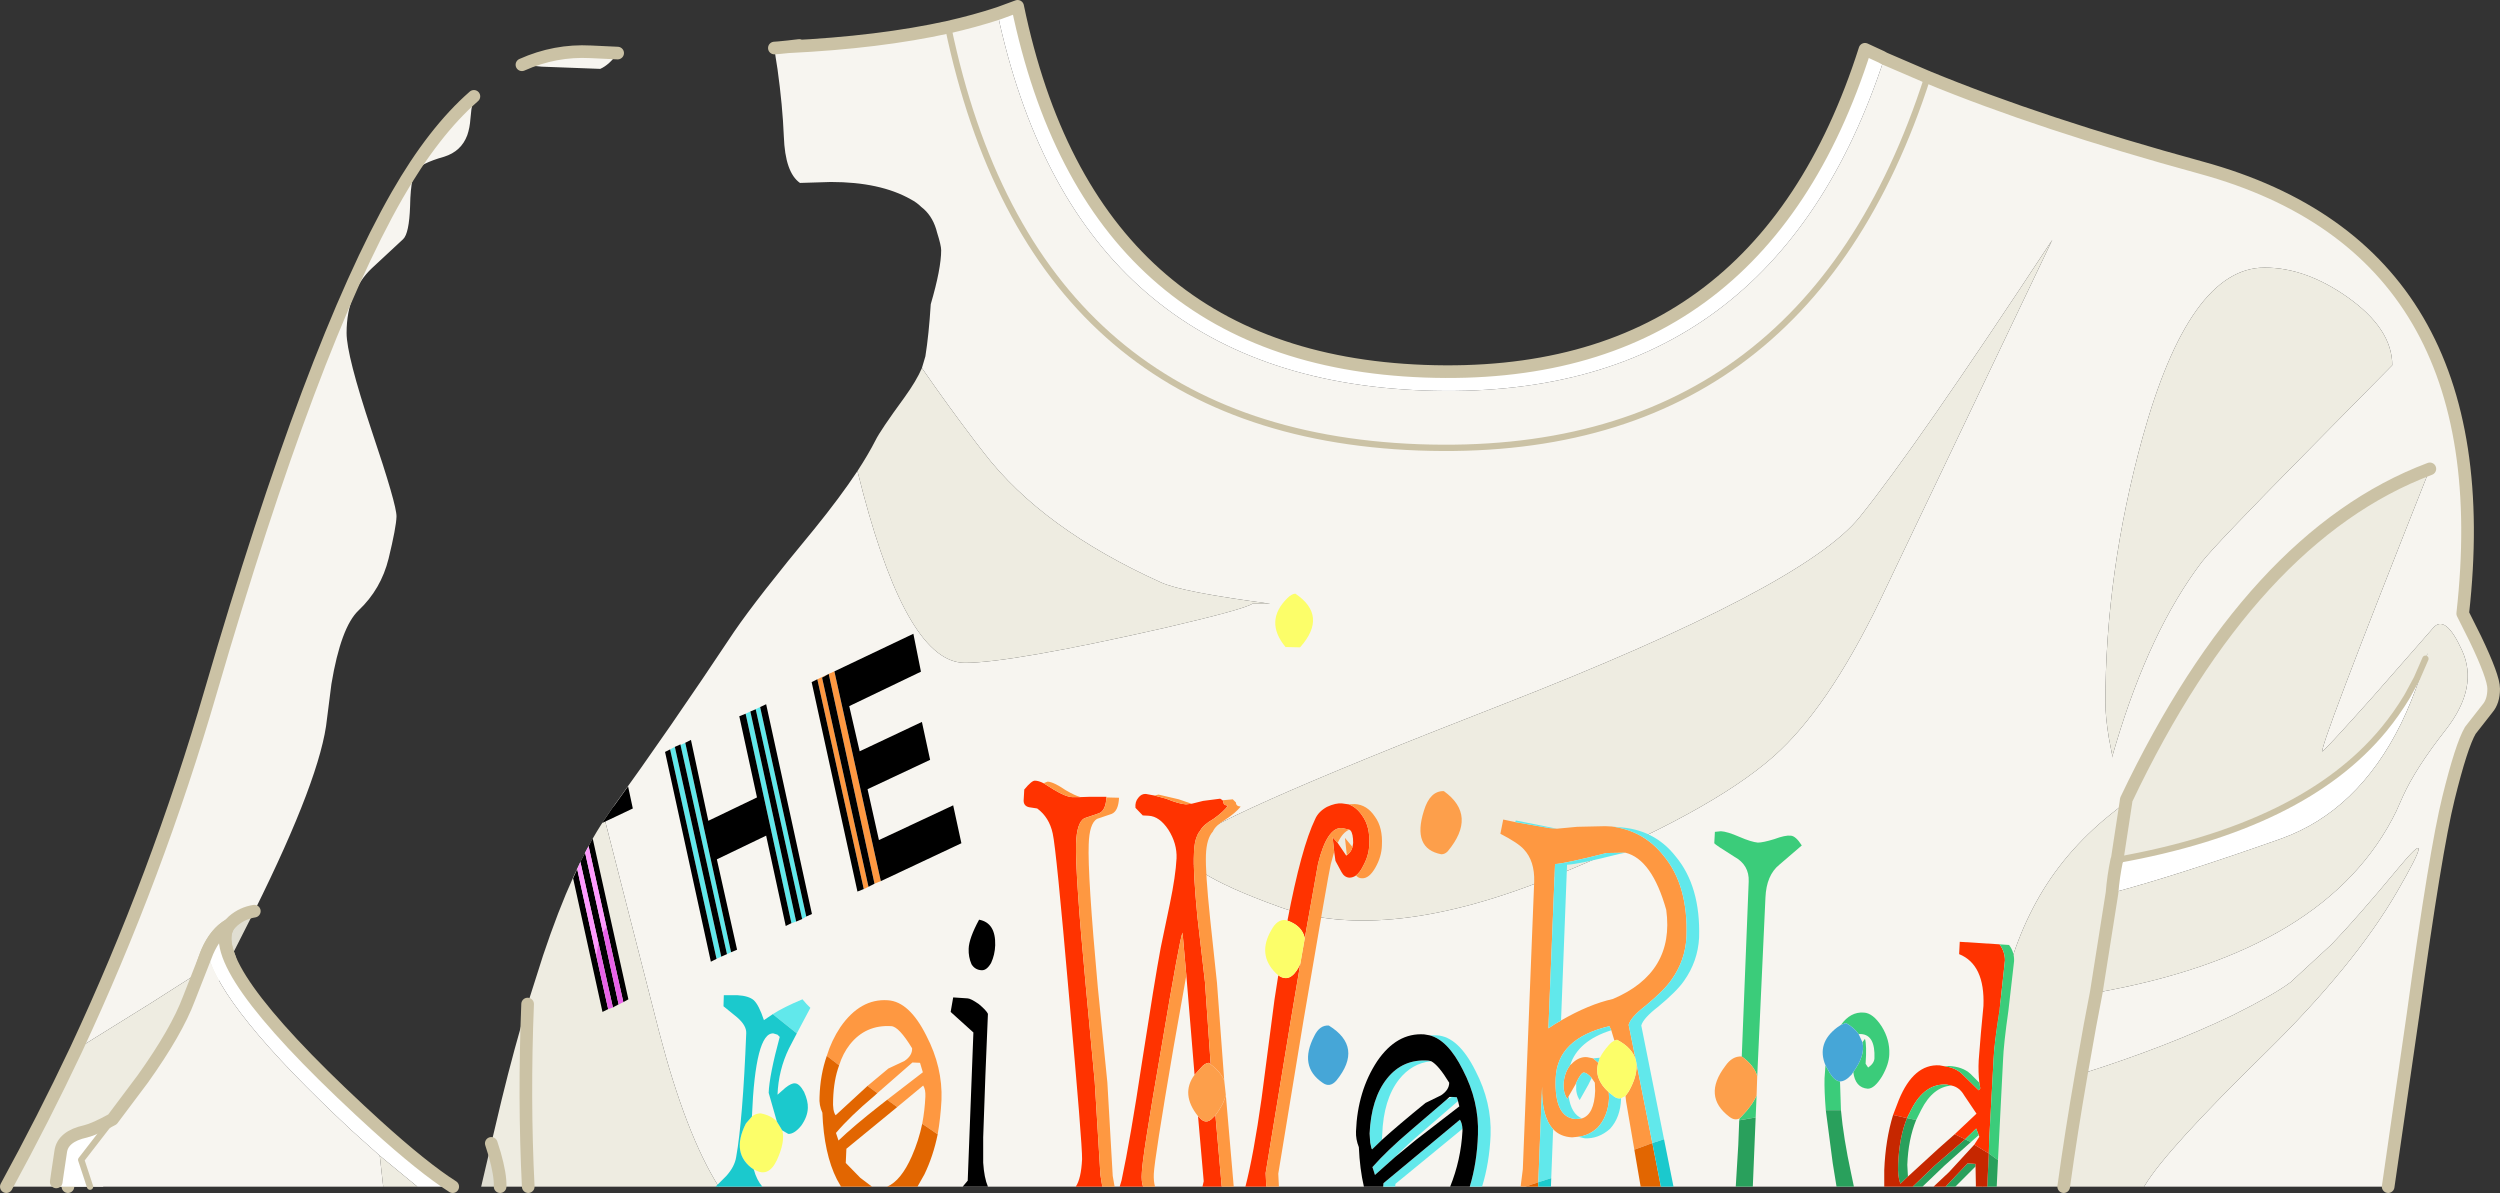 <?xml version="1.0" encoding="UTF-8" standalone="no"?>
<svg xmlns:xlink="http://www.w3.org/1999/xlink" height="188.8px" width="395.65px" xmlns="http://www.w3.org/2000/svg">
  <rect width="100%" height="100%" fill="#333333" stroke="none"/>
  <g transform="matrix(1.0, 0.0, 0.0, 1.0, 181.2, 143.0)">
    <path d="M-23.3 -140.85 L-23.0 -139.35 Q-10.25 -83.25 44.1 -81.2 98.45 -79.2 116.55 -132.4 L117.0 -133.75 123.85 -130.8 Q141.8 -123.4 167.2 -116.45 215.0 -103.35 208.55 -45.9 L210.55 -41.9 Q213.45 -35.85 213.45 -34.0 213.45 -32.0 212.45 -30.85 L209.75 -27.4 Q208.35 -25.0 206.3 -16.7 204.25 -8.45 200.7 17.45 L196.75 44.8 158.15 44.8 158.25 44.6 Q161.6 39.0 177.35 23.6 191.4 9.8 198.15 -1.85 204.9 -13.5 198.35 -5.6 191.8 2.3 187.75 6.5 L181.3 12.45 Q178.8 14.35 172.2 17.65 161.8 22.65 148.2 26.95 L149.55 19.35 150.55 14.1 Q187.25 7.6 198.05 -14.65 L199.05 -16.9 Q201.1 -21.45 205.9 -27.55 211.1 -34.25 208.45 -40.05 205.8 -45.9 203.85 -43.6 L201.45 -40.85 194.3 -32.7 Q187.55 -25.15 186.4 -24.1 185.2 -23.1 203.35 -68.8 175.15 -58.2 155.3 -16.45 L155.25 -16.05 152.8 -14.1 Q145.35 -8.1 141.05 -0.25 136.75 7.6 135.15 17.35 133.55 27.1 132.9 38.35 132.9 41.7 132.55 44.8 L-67.45 44.8 Q-72.65 36.55 -76.85 20.45 L-85.5 -13.35 -84.45 -14.9 Q-75.4 -27.4 -65.0 -43.05 -61.3 -48.45 -52.35 -59.25 -48.25 -64.3 -45.5 -68.45 L-44.6 -64.95 Q-37.45 -38.1 -28.5 -38.1 -21.2 -38.1 3.2 -43.65 15.65 -46.55 17.0 -47.45 L19.85 -47.45 Q5.9 -49.3 2.6 -50.8 -16.25 -59.3 -25.5 -71.35 L-26.85 -73.1 Q-31.15 -78.75 -35.3 -84.75 L-34.75 -86.6 Q-34.2 -90.05 -33.9 -94.85 -32.25 -100.5 -32.25 -103.4 -32.25 -104.15 -32.9 -106.2 L-33.05 -106.75 Q-33.75 -109.0 -35.4 -110.25 -36.1 -110.95 -37.05 -111.45 -41.9 -114.2 -49.7 -114.2 L-54.55 -114.05 -54.6 -114.05 Q-56.95 -115.7 -57.15 -121.4 -57.35 -126.3 -58.15 -132.05 L-58.45 -133.95 -58.65 -135.4 -57.95 -135.45 -56.45 -135.6 -55.6 -135.7 Q-53.45 -135.95 -56.45 -135.6 -42.0 -136.3 -31.15 -138.7 -17.75 -74.5 43.3 -72.2 104.3 -69.95 123.85 -130.8 104.3 -69.95 43.3 -72.2 -17.75 -74.5 -31.15 -138.7 -26.95 -139.65 -23.3 -140.85 M152.0 -31.75 Q152.0 -29.55 152.55 -26.2 L153.15 -23.1 153.15 -23.5 153.65 -25.2 Q159.05 -43.25 167.25 -54.05 169.3 -56.7 183.6 -71.2 L197.4 -85.2 Q197.4 -90.95 190.35 -95.95 183.7 -100.65 177.2 -100.65 165.3 -100.65 157.85 -73.65 152.0 -52.35 152.0 -31.75 M56.2 -31.35 Q8.25 -12.7 6.4 -9.1 4.55 -5.5 21.35 0.55 38.15 6.6 65.05 -4.45 89.5 -14.45 99.5 -23.3 108.0 -30.8 116.3 -47.9 L143.6 -105.05 Q122.05 -72.25 113.1 -61.15 104.15 -50.05 56.2 -31.35 M-83.45 -134.6 Q-84.75 -132.75 -86.2 -132.1 L-95.45 -132.45 -98.5 -132.75 -98.6 -132.75 Q-93.35 -135.1 -87.7 -134.8 L-83.45 -134.6 M-106.2 -127.75 L-106.6 -125.65 -106.75 -124.2 Q-106.85 -122.75 -107.25 -121.6 -108.2 -119.05 -110.9 -118.2 -114.8 -117.1 -115.45 -115.85 L-115.9 -114.6 Q-116.25 -113.15 -116.3 -110.35 -116.45 -106.05 -117.4 -105.15 L-122.35 -100.55 Q-124.3 -98.7 -125.25 -96.2 -126.35 -93.65 -126.35 -90.3 -126.35 -86.75 -122.4 -74.9 -118.4 -63.05 -118.45 -61.25 -118.5 -59.55 -119.7 -54.6 -120.9 -49.75 -124.45 -46.4 -127.25 -43.75 -128.75 -34.75 L-129.45 -29.25 Q-130.35 -20.15 -140.95 1.2 -142.85 1.5 -144.3 2.75 L-144.95 3.4 Q-148.1 5.25 -149.4 10.7 L-157.4 15.8 -169.15 23.1 Q-156.35 -4.3 -147.8 -33.75 -131.85 -88.5 -118.35 -112.1 -112.6 -122.15 -106.2 -127.75" fill="#f7f5f0" fill-rule="evenodd" stroke="none"/>
    <path d="M-23.3 -140.85 L-23.0 -140.95 -20.15 -142.0 Q-8.6 -86.2 44.25 -84.25 97.1 -82.3 113.95 -135.2 L116.55 -134.0 117.0 -133.75 116.55 -132.4 Q98.45 -79.2 44.1 -81.2 -10.25 -83.25 -23.0 -139.35 L-23.3 -140.85 M153.8 -6.9 L153.85 -6.9 Q183.4 -12.15 196.1 -27.6 198.1 -30.05 199.7 -32.7 L199.9 -33.05 201.3 -35.65 202.65 -38.75 202.85 -39.25 202.9 -39.4 202.95 -39.6 202.95 -39.5 201.8 -35.85 Q200.45 -31.9 198.8 -28.5 191.95 -14.6 179.75 -10.25 163.35 -4.45 153.05 -1.7 153.25 -4.25 153.8 -6.9" fill="#ffffff" fill-rule="evenodd" stroke="none"/>
    <path d="M-35.3 -84.75 Q-31.15 -78.75 -26.85 -73.1 L-25.5 -71.35 Q-16.25 -59.3 2.6 -50.8 5.9 -49.3 19.85 -47.45 L17.0 -47.45 Q15.65 -46.55 3.2 -43.65 -21.2 -38.1 -28.5 -38.1 -37.45 -38.1 -44.6 -64.95 L-45.5 -68.45 Q-43.8 -71.05 -42.65 -73.3 -41.9 -74.85 -38.1 -80.05 -36.15 -82.75 -35.3 -84.75 M-85.5 -13.35 L-76.85 20.45 Q-72.65 36.55 -67.45 44.8 L-97.6 44.8 Q-98.3 30.85 -97.7 15.9 -98.3 30.85 -97.6 44.8 L-102.05 44.8 -102.05 44.7 Q-102.0 42.9 -102.9 39.7 L-103.45 37.95 -101.8 31.0 Q-99.8 22.8 -97.7 15.9 L-95.25 8.2 Q-90.55 -5.85 -85.5 -13.35 M132.55 44.8 Q132.9 41.7 132.9 38.35 133.55 27.1 135.15 17.35 136.75 7.6 141.05 -0.25 145.35 -8.1 152.8 -14.1 L155.25 -16.05 155.3 -16.45 Q175.15 -58.2 203.35 -68.8 185.2 -23.1 186.4 -24.1 187.55 -25.15 194.3 -32.7 L201.45 -40.85 203.85 -43.6 Q205.8 -45.9 208.45 -40.05 211.1 -34.25 205.9 -27.55 201.1 -21.45 199.05 -16.9 L198.05 -14.65 Q187.25 7.6 150.55 14.1 L149.55 19.35 148.2 26.95 Q161.8 22.65 172.2 17.65 178.8 14.35 181.3 12.45 L187.75 6.5 Q191.8 2.3 198.35 -5.6 204.9 -13.5 198.15 -1.85 191.4 9.8 177.35 23.6 161.6 39.0 158.25 44.6 L158.15 44.8 145.4 44.8 132.55 44.8 M56.2 -31.35 Q104.15 -50.05 113.1 -61.15 122.05 -72.25 143.6 -105.05 L116.3 -47.9 Q108.0 -30.8 99.5 -23.3 89.5 -14.45 65.05 -4.45 38.15 6.6 21.35 0.55 4.55 -5.5 6.4 -9.1 8.25 -12.7 56.2 -31.35 M152.0 -31.75 Q152.0 -52.35 157.85 -73.65 165.3 -100.65 177.2 -100.65 183.7 -100.65 190.35 -95.95 197.4 -90.95 197.4 -85.2 L183.6 -71.2 Q169.3 -56.7 167.25 -54.05 159.05 -43.25 153.65 -25.2 L153.15 -23.5 153.15 -23.1 152.55 -26.2 Q152.0 -29.55 152.0 -31.75 M155.25 -16.05 L153.85 -6.9 155.25 -16.05 M196.1 -27.6 Q183.4 -12.15 153.85 -6.9 L153.8 -6.9 Q153.25 -4.25 153.05 -1.7 163.35 -4.45 179.75 -10.25 191.95 -14.6 198.8 -28.5 200.45 -31.9 201.8 -35.85 L202.95 -39.5 202.95 -39.6 202.9 -39.4 202.85 -39.25 202.65 -38.75 201.3 -35.65 199.9 -33.05 199.7 -32.7 199.75 -32.8 196.1 -27.6 M150.55 14.1 L153.05 -1.7 150.55 14.1 M-169.15 23.1 L-157.4 15.8 -149.4 10.7 -145.15 7.8 -144.8 8.8 Q-149.0 16.9 -154.4 26.5 L-164.9 44.8 -170.45 44.8 -180.2 44.8 Q-174.35 34.1 -169.15 23.1 M148.2 26.95 Q146.6 36.1 145.4 44.8 146.6 36.1 148.2 26.95 M-170.45 44.8 L-169.95 40.0 Q-169.55 37.05 -165.65 36.25 -161.8 35.4 -156.4 27.95 -151.05 20.45 -149.9 13.05 L-149.4 10.7 -149.9 13.05 Q-151.05 20.45 -156.4 27.95 -161.8 35.4 -165.65 36.25 -169.55 37.05 -169.95 40.0 L-170.45 44.8" fill="#eeece1" fill-rule="evenodd" stroke="none"/>
    <path d="M196.1 -27.6 L199.75 -32.8 199.7 -32.7 Q198.1 -30.05 196.1 -27.6 M-149.4 10.7 Q-148.1 5.25 -144.95 3.4 L-144.3 2.75 Q-142.85 1.5 -140.95 1.2 L-144.8 8.8 -145.15 7.8 Q-146.1 5.0 -144.95 3.4 -146.1 5.0 -145.15 7.8 L-149.4 10.7 M-102.05 44.8 L-105.05 44.8 -103.45 37.95 -102.9 39.7 Q-102.0 42.9 -102.05 44.7 L-102.05 44.8" fill="#e0ded2" fill-rule="evenodd" stroke="none"/>
    <path d="M117.0 -133.75 L116.55 -134.0 113.95 -135.2 Q97.1 -82.3 44.25 -84.25 -8.6 -86.2 -20.15 -142.0 L-23.0 -140.95 -23.3 -140.85 Q-26.95 -139.65 -31.15 -138.7 -42.0 -136.3 -56.45 -135.6 -53.45 -135.95 -55.6 -135.7 L-56.45 -135.6 -57.95 -135.45 -58.65 -135.4 M117.0 -133.75 L123.85 -130.8 Q141.8 -123.4 167.2 -116.45 215.0 -103.35 208.55 -45.9 L210.55 -41.9 Q213.45 -35.85 213.45 -34.0 213.45 -32.0 212.45 -30.85 L209.75 -27.4 Q208.35 -25.0 206.3 -16.7 204.25 -8.45 200.7 17.45 L196.75 44.8 M155.25 -16.05 L155.3 -16.45 Q175.15 -58.2 203.35 -68.8 M150.55 14.1 L149.55 19.35 148.2 26.95 Q146.6 36.1 145.4 44.8 M153.85 -6.9 L155.25 -16.05 M153.05 -1.7 L150.55 14.1 M153.05 -1.7 Q153.25 -4.25 153.8 -6.9 M-83.45 -134.6 L-87.7 -134.8 Q-93.35 -135.1 -98.6 -132.75 M-106.2 -127.75 Q-112.6 -122.15 -118.35 -112.1 -131.85 -88.5 -147.8 -33.75 -156.35 -4.3 -169.15 23.1 -174.35 34.1 -180.2 44.8 M-149.4 10.7 Q-148.1 5.25 -144.95 3.4 L-144.3 2.75 Q-142.85 1.5 -140.95 1.2 M-97.7 15.9 Q-98.3 30.85 -97.6 44.8 M-102.05 44.8 L-102.05 44.7 Q-102.0 42.9 -102.9 39.7 L-103.45 37.95 M-145.15 7.8 L-144.8 8.8 M-144.95 3.4 Q-146.1 5.0 -145.15 7.8 M-149.4 10.7 L-149.9 13.05 Q-151.05 20.45 -156.4 27.95 -161.8 35.4 -165.65 36.25 -169.55 37.05 -169.95 40.0 L-170.45 44.8" fill="none" stroke="#cbc2a5" stroke-linecap="round" stroke-linejoin="round" stroke-width="2.0"/>
    <path d="M123.85 -130.8 L124.0 -131.2 M123.85 -130.8 Q104.3 -69.95 43.3 -72.2 -17.75 -74.5 -31.15 -138.7 L-31.25 -139.05 M153.8 -6.9 L153.85 -6.9 Q183.4 -12.15 196.1 -27.6 198.1 -30.05 199.7 -32.7 L199.9 -33.05 201.3 -35.65 202.65 -38.75" fill="none" stroke="#cbc2a5" stroke-linecap="round" stroke-linejoin="round" stroke-width="1.0"/>
    <path d="M7.4 -15.8 L9.2 -16.25 11.9 -16.6 12.3 -16.35 12.4 -16.1 Q12.4 -15.55 13.15 -15.5 12.4 -14.5 10.85 -13.4 9.2 -12.45 8.75 -11.55 7.8 -10.45 7.75 -7.85 7.6 -5.15 8.3 2.1 L9.5 12.45 10.4 25.45 10.1 25.2 Q9.45 25.25 8.8 26.05 L7.85 27.1 6.55 11.35 5.95 4.6 Q5.55 5.25 2.6 22.8 -0.45 40.3 -0.5 42.65 -0.6 43.9 -0.3 44.8 L-4.0 44.8 -3.7 43.8 Q-2.3 37.25 -0.5 25.3 1.55 12.05 2.5 6.95 L3.95 0.0 Q4.85 -4.35 5.0 -7.15 5.1 -9.5 3.7 -11.7 2.3 -13.8 0.6 -13.9 L-0.35 -13.95 -1.5 -15.15 Q-1.6 -16.1 -1.05 -16.75 -0.55 -17.4 0.15 -17.35 L1.5 -17.1 3.35 -16.6 Q5.45 -15.75 6.5 -15.7 L7.4 -15.8 M12.15 44.8 L9.1 44.8 9.3 43.95 8.4 33.65 8.5 33.7 Q9.6 35.2 10.8 33.85 L11.15 33.5 12.15 44.8 M22.55 2.7 Q24.75 -8.85 26.95 -13.4 27.45 -14.55 28.8 -15.3 30.2 -15.95 31.2 -15.85 L32.25 -15.7 Q33.5 -15.25 34.4 -13.9 35.65 -12.15 35.5 -9.35 35.45 -7.6 34.5 -5.9 34.0 -4.9 33.4 -4.45 32.9 -4.1 32.35 -4.1 31.55 -4.15 31.1 -5.0 L30.15 -6.75 29.95 -8.2 29.7 -10.5 30.5 -9.6 31.85 -7.6 31.95 -7.65 Q32.65 -8.15 32.85 -8.95 L32.95 -9.6 Q32.95 -11.05 32.55 -11.55 L32.35 -11.7 31.2 -11.95 Q28.85 -12.15 27.4 -6.35 L25.3 5.45 Q24.85 3.5 22.55 2.7 M19.2 44.8 L15.9 44.8 Q17.2 39.75 18.45 30.9 L20.5 15.2 21.1 11.35 Q22.95 12.7 24.4 9.95 L24.6 9.45 23.1 18.35 19.1 42.65 19.2 44.8 M135.25 6.45 Q136.1 7.6 136.1 9.0 L135.25 16.85 Q134.4 22.1 134.3 24.7 L133.6 37.55 133.55 39.55 131.25 38.15 132.05 36.9 131.95 36.65 131.55 35.6 129.8 37.3 128.15 36.5 131.6 33.25 129.65 30.35 Q128.9 29.05 127.65 28.8 L126.9 28.65 Q123.45 28.4 121.3 32.55 L120.6 33.95 118.4 33.45 119.3 31.1 Q121.65 25.35 125.75 25.6 L126.55 25.75 Q128.2 25.95 129.25 26.9 L131.95 29.55 132.2 29.25 132.05 28.35 Q131.85 26.65 131.95 24.8 L132.3 20.45 132.7 16.2 Q132.95 9.65 128.85 8.0 L128.95 6.05 135.25 6.45 M-10.2 -16.85 L-8.75 -16.9 -6.1 -16.9 -6.1 -16.8 Q-6.2 -14.75 -7.25 -14.3 L-9.6 -13.5 Q-10.8 -12.8 -10.9 -9.5 -11.05 -4.8 -9.35 13.2 L-7.95 28.2 -7.05 42.95 -6.75 44.8 -10.95 44.8 Q-10.1 43.55 -9.95 40.45 -9.9 38.2 -12.0 14.8 -14.05 -8.75 -14.6 -11.1 -15.15 -13.65 -17.05 -15.05 L-18.35 -15.25 Q-19.2 -15.45 -19.2 -16.3 L-19.1 -18.05 Q-17.9 -19.5 -17.4 -19.45 -16.85 -19.45 -16.05 -19.05 L-14.45 -18.05 Q-12.55 -16.9 -11.55 -16.85 L-10.2 -16.85" fill="#ff3300" fill-rule="evenodd" stroke="none"/>
    <path d="M94.45 24.2 L95.55 -3.5 Q95.65 -6.1 93.3 -7.4 90.25 -9.3 90.1 -9.55 L90.2 -11.35 91.15 -11.45 Q92.15 -11.4 94.1 -10.55 95.95 -9.75 97.0 -9.65 97.8 -9.65 99.6 -10.2 101.35 -10.85 102.2 -10.75 103.0 -10.7 103.95 -9.2 L100.4 -6.15 Q98.35 -4.5 98.2 -0.95 L96.9 27.3 Q96.4 25.6 94.45 24.2 M96.8 30.35 L96.65 33.85 94.05 34.3 94.1 34.0 94.5 33.6 Q96.15 31.9 96.8 30.35 M133.55 39.55 L133.6 37.55 134.3 24.7 Q134.4 22.1 135.25 16.85 L136.1 9.0 Q136.1 7.6 135.25 6.45 L136.75 6.55 Q137.6 7.65 137.55 9.1 L136.65 16.95 Q135.9 22.2 135.8 24.8 L135.15 37.65 135.0 40.6 133.55 39.55 M132.05 28.35 L132.2 29.25 131.95 29.55 129.25 26.9 Q128.2 25.95 126.55 25.75 L127.2 25.7 Q129.4 25.8 130.65 26.95 L132.05 28.35 M120.6 33.95 L121.3 32.55 Q123.45 28.4 126.9 28.65 L127.65 28.8 Q124.7 29.0 122.85 32.65 L122.05 34.25 120.6 33.95 M129.8 37.3 L131.55 35.6 131.95 36.65 130.7 37.75 129.8 37.3 M110.15 19.2 Q111.65 17.1 113.75 17.25 115.2 17.3 116.6 19.45 117.9 21.55 117.8 23.85 117.75 25.45 116.65 27.35 115.45 29.3 114.4 29.3 112.4 29.15 112.1 26.65 114.05 24.0 113.55 21.95 L113.95 21.4 Q114.25 22.4 114.05 25.35 L114.45 25.95 Q115.4 25.3 115.45 24.5 115.6 20.8 113.35 20.65 L112.95 20.65 Q112.3 19.7 110.95 18.9 L110.15 19.2 M110.0 28.15 L110.15 32.7 107.75 32.7 Q107.5 29.65 107.55 27.65 L107.7 25.6 108.4 26.85 Q109.15 28.05 110.0 28.15" fill="#3bcc7a" fill-rule="evenodd" stroke="none"/>
    <path d="M12.3 -16.35 L13.9 -16.5 14.4 -16.0 Q14.4 -15.4 15.15 -15.35 14.35 -14.35 12.75 -13.3 11.15 -12.35 10.75 -11.4 9.75 -10.3 9.65 -7.7 9.55 -5.0 10.3 2.25 L11.4 12.55 12.55 28.0 Q12.0 26.65 10.4 25.45 L9.5 12.45 8.3 2.1 Q7.6 -5.15 7.75 -7.85 7.8 -10.45 8.75 -11.55 9.2 -12.45 10.85 -13.4 12.4 -14.5 13.15 -15.5 12.4 -15.55 12.4 -16.1 L12.3 -16.35 M12.8 30.3 L14.05 44.8 12.15 44.8 11.15 33.5 Q12.45 31.8 12.8 30.3 M6.55 11.35 L4.5 22.9 Q1.5 40.45 1.4 42.8 1.35 43.95 1.6 44.8 L-0.3 44.8 Q-0.6 43.9 -0.5 42.65 -0.45 40.3 2.6 22.8 5.55 5.25 5.95 4.6 L6.55 11.35 M1.5 -17.1 L2.15 -17.25 5.35 -16.5 7.4 -15.8 6.5 -15.7 Q5.45 -15.75 3.35 -16.6 L1.5 -17.1 M32.25 -15.7 L33.2 -15.75 Q35.15 -15.65 36.4 -13.75 37.65 -12.05 37.5 -9.2 37.45 -7.45 36.5 -5.75 35.5 -3.95 34.35 -4.0 33.8 -4.0 33.4 -4.45 34.0 -4.9 34.5 -5.9 35.45 -7.6 35.5 -9.35 35.65 -12.15 34.4 -13.9 33.5 -15.25 32.25 -15.7 M29.95 -8.2 L29.4 -6.2 Q29.1 -5.05 25.1 18.45 L21.1 42.75 21.2 44.8 19.2 44.8 19.1 42.65 23.1 18.35 24.6 9.45 25.3 5.45 27.4 -6.35 Q28.85 -12.15 31.2 -11.95 L32.35 -11.7 Q31.3 -11.3 30.5 -9.6 L29.7 -10.5 29.95 -8.2 M32.85 -8.95 Q32.65 -8.15 31.95 -7.65 L31.65 -10.4 32.85 -8.95 M60.2 44.8 L59.45 44.8 59.8 42.05 61.6 -3.45 Q61.7 -6.75 59.95 -8.6 59.05 -9.6 56.25 -11.05 L56.7 -13.3 58.6 -12.9 64.0 -11.95 65.2 -11.85 68.4 -12.15 72.85 -12.25 73.85 -12.2 Q78.95 -11.55 82.1 -7.55 86.0 -2.85 85.7 5.3 85.5 9.05 83.3 12.1 82.2 13.7 79.25 16.15 76.85 18.0 76.55 19.2 L77.7 24.85 Q77.2 22.85 74.7 21.55 L74.3 21.7 73.8 20.05 73.5 19.4 Q65.25 21.35 65.0 27.65 64.75 33.9 68.2 34.1 L69.15 34.0 Q71.1 33.4 71.25 29.65 L71.2 28.35 70.7 27.6 Q69.95 26.75 69.45 26.75 69.05 26.7 68.25 28.35 L68.15 28.6 67.05 30.5 66.85 30.95 Q66.2 29.95 66.25 28.7 66.3 26.9 67.3 25.55 L67.5 25.4 Q68.65 24.2 69.95 24.3 L70.95 24.5 71.75 25.2 Q71.0 27.7 73.4 29.85 L73.45 30.75 Q73.3 33.7 71.6 35.5 70.2 36.75 68.55 36.9 L67.6 37.0 Q65.7 36.9 64.6 35.7 62.75 33.7 62.85 28.95 L62.25 44.1 60.2 44.8 M77.45 38.95 L76.15 31.35 76.05 30.45 76.55 29.75 Q78.05 27.1 77.75 25.1 L80.3 37.9 77.45 38.95 M76.05 -8.05 L73.05 -8.0 Q66.55 -6.35 64.9 -6.25 L63.85 19.75 Q64.85 19.05 65.85 18.5 70.25 15.95 74.05 15.1 83.85 10.95 82.5 1.0 80.25 -7.0 76.05 -8.05 M-44.5 -2.3 L-51.85 -35.5 -50.05 -36.35 -49.15 -36.75 -41.8 -3.55 -42.8 -3.15 -50.05 -36.35 -51.1 -35.75 -43.75 -2.65 -44.5 -2.3 M-10.2 -16.85 L-11.55 -16.85 Q-12.55 -16.9 -14.45 -18.05 L-16.05 -19.05 -15.4 -19.3 Q-14.45 -19.25 -12.55 -17.95 -11.1 -17.1 -10.2 -16.85 M-6.75 44.8 L-7.05 42.95 -7.95 28.2 -9.35 13.2 Q-11.05 -4.8 -10.9 -9.5 -10.8 -12.8 -9.6 -13.5 L-7.25 -14.3 Q-6.2 -14.75 -6.1 -16.8 L-4.1 -16.75 Q-4.2 -14.65 -5.25 -14.2 L-7.6 -13.4 Q-8.8 -12.65 -8.9 -9.4 -9.1 -4.65 -7.45 13.35 L-5.95 28.3 -5.1 43.1 -4.8 44.8 -6.75 44.8 M-43.9 28.85 L-40.6 26.1 -38.05 24.9 Q-36.8 24.05 -36.85 22.9 -38.95 19.45 -40.15 19.4 -44.2 19.15 -46.7 22.3 -47.8 23.7 -48.4 25.6 L-50.35 24.1 Q-49.6 21.65 -48.2 19.55 -45.05 15.0 -40.7 15.3 -37.3 15.5 -34.6 20.9 -32.0 25.9 -32.2 31.1 -32.35 33.95 -32.8 36.5 L-33.05 36.35 -35.25 34.85 Q-34.85 32.75 -34.75 30.55 -34.7 29.4 -35.1 28.8 L-39.2 32.2 -40.8 31.05 -35.15 26.7 -35.6 25.2 -36.8 25.15 -42.35 30.0 -43.9 28.85" fill="#fe9841" fill-rule="evenodd" stroke="none"/>
    <path d="M58.6 -12.9 L58.7 -13.15 65.2 -11.85 64.0 -11.95 58.6 -12.9 M73.85 -12.2 L74.85 -12.1 Q80.6 -11.8 84.0 -7.45 87.95 -2.7 87.7 5.4 87.5 9.15 85.3 12.25 84.2 13.85 81.25 16.3 78.85 18.15 78.55 19.3 L82.15 37.3 80.3 37.9 77.75 25.1 77.7 24.85 76.55 19.2 Q76.85 18.0 79.25 16.15 82.2 13.7 83.3 12.1 85.5 9.05 85.7 5.3 86.0 -2.85 82.1 -7.55 78.95 -11.55 73.85 -12.2 M75.35 30.8 L75.35 30.9 Q75.25 33.85 73.6 35.65 71.8 37.25 69.6 37.15 L68.55 36.9 Q70.2 36.75 71.6 35.5 73.3 33.7 73.45 30.75 L73.4 29.85 74.2 30.5 Q74.8 30.95 75.35 30.8 M64.6 35.7 L64.3 43.45 62.25 44.1 62.85 28.95 Q62.75 33.7 64.6 35.7 M65.85 18.5 Q64.85 19.05 63.85 19.75 L64.9 -6.25 Q66.55 -6.35 73.05 -8.0 L76.05 -8.05 75.05 -7.85 Q68.55 -6.2 66.8 -6.15 L65.85 18.5 M72.0 24.4 L71.75 25.2 70.95 24.5 71.95 24.4 72.0 24.4 M73.8 20.05 Q68.55 21.7 67.3 25.55 66.3 26.9 66.25 28.7 66.2 29.95 66.85 30.95 L67.05 30.5 Q67.45 33.3 69.15 34.0 L68.2 34.1 Q64.75 33.9 65.0 27.65 65.25 21.35 73.5 19.4 L73.8 20.05 M45.05 20.85 L46.2 20.85 Q49.6 21.05 52.3 26.45 54.9 31.45 54.7 36.7 54.5 41.1 53.35 44.8 L51.4 44.8 Q52.55 41.05 52.7 36.55 52.9 31.3 50.3 26.3 47.95 21.6 45.05 20.85 M50.25 35.65 L39.65 44.35 39.6 44.8 37.7 44.8 37.75 44.25 49.85 34.2 Q50.2 34.75 50.25 35.65 M48.6 30.6 L49.35 30.65 49.55 31.25 44.0 36.05 Q41.45 38.2 39.6 40.1 L36.4 42.95 36.15 42.15 36.05 41.65 Q38.3 39.1 42.0 35.95 L47.65 31.1 Q48.05 30.9 48.6 30.6 M45.3 24.95 Q42.25 25.25 40.2 27.85 37.75 31.0 37.55 36.55 L37.5 37.4 35.95 38.9 35.85 38.75 35.85 38.65 35.65 37.85 35.55 36.4 Q35.8 30.85 38.3 27.7 40.8 24.55 44.85 24.85 L45.3 24.95 M70.7 27.6 L70.15 28.7 68.8 31.1 Q68.15 30.1 68.25 28.8 L68.25 28.35 Q69.05 26.7 69.45 26.75 69.95 26.75 70.7 27.6 M-73.5 -25.1 L-72.75 -25.45 -65.5 7.7 -66.15 8.0 -73.5 -25.1 M-63.2 -30.05 L-62.45 -30.4 -60.9 -31.1 -53.6 2.05 -54.25 2.45 -61.6 -30.75 -62.45 -30.4 -55.2 2.85 -55.95 3.1 -63.2 -30.05 M-67.05 8.4 L-67.8 8.75 -75.15 -24.4 -74.4 -24.8 -67.05 8.4 M-58.9 17.5 Q-57.2 16.4 -54.2 15.15 L-53.55 15.9 -52.95 16.5 -55.1 20.55 -58.9 17.5" fill="#61e8eb" fill-rule="evenodd" stroke="none"/>
    <path d="M12.55 28.0 L12.8 30.3 Q12.45 31.8 11.15 33.5 L10.8 33.85 Q9.6 35.2 8.5 33.7 L8.4 33.65 Q5.6 30.15 7.85 27.1 L8.8 26.05 Q9.45 25.25 10.1 25.2 L10.4 25.45 Q12.0 26.65 12.55 28.0 M44.15 -14.7 Q45.1 -17.85 47.3 -17.8 52.65 -13.95 47.9 -8.25 47.45 -7.8 46.9 -7.8 42.25 -8.7 44.15 -14.7 M96.9 27.3 L96.8 30.35 Q96.15 31.9 94.5 33.6 L94.1 34.0 Q93.35 34.4 92.5 33.75 88.2 30.5 91.85 25.7 92.95 24.1 94.45 24.2 96.4 25.6 96.9 27.3" fill="#fd9f4b" fill-rule="evenodd" stroke="none"/>
    <path d="M22.55 -48.35 Q23.2 -49.0 23.8 -49.05 29.0 -45.55 24.55 -40.55 L22.25 -40.6 Q18.85 -44.7 22.55 -48.35 M21.1 11.35 L20.7 11.0 Q17.75 8.05 20.0 4.2 20.9 2.5 22.2 2.6 L22.55 2.7 Q24.85 3.5 25.3 5.45 L24.6 9.45 24.4 9.95 Q22.95 12.7 21.1 11.35 M76.05 30.45 L75.35 30.8 Q74.8 30.95 74.2 30.5 L73.4 29.85 Q71.0 27.7 71.75 25.2 L72.0 24.4 Q72.5 23.4 73.45 22.35 73.9 21.85 74.3 21.7 L74.7 21.55 Q77.2 22.85 77.7 24.85 L77.75 25.1 Q78.05 27.1 76.55 29.75 L76.05 30.45 M-57.4 35.9 Q-56.9 37.65 -58.25 40.6 -59.6 43.45 -61.8 42.1 L-61.9 42.1 Q-65.6 39.6 -63.15 34.8 L-62.2 33.7 Q-61.6 33.2 -60.8 33.2 -59.1 33.55 -58.25 34.5 L-57.4 35.9" fill="#fcfe69" fill-rule="evenodd" stroke="none"/>
    <path d="M81.65 44.8 L78.45 44.8 77.45 38.95 80.3 37.9 81.65 44.8 M62.25 44.8 L60.2 44.8 62.25 44.1 62.25 44.8 M-43.9 28.85 L-42.35 30.0 -42.9 30.5 Q-46.7 33.7 -48.9 36.3 L-48.5 37.5 Q-46.1 35.2 -41.95 31.95 L-40.8 31.05 -39.2 32.2 -47.25 38.8 -47.35 41.05 -45.05 43.4 -43.2 44.8 -48.1 44.8 -48.75 43.65 Q-50.8 39.6 -51.05 33.1 -51.6 31.9 -51.5 30.6 -51.4 27.1 -50.35 24.1 L-48.4 25.6 Q-49.25 27.9 -49.35 31.0 -49.45 32.85 -48.95 33.5 L-43.9 28.85 M-35.25 34.85 L-33.05 36.35 -32.8 36.5 Q-33.5 39.95 -34.9 42.85 L-36.0 44.8 -40.8 44.8 Q-38.6 43.85 -36.9 40.0 -35.8 37.5 -35.25 34.85" fill="#e26601" fill-rule="evenodd" stroke="none"/>
    <path d="M82.15 37.3 L83.65 44.8 81.65 44.8 80.3 37.9 82.15 37.3 M64.3 43.45 L64.25 44.8 62.25 44.8 62.25 44.1 64.3 43.45 M-55.1 20.55 L-56.35 22.95 Q-58.0 26.35 -58.15 30.25 L-56.9 29.15 Q-55.95 28.4 -55.4 28.45 -54.7 28.45 -53.95 29.8 -53.3 31.25 -53.35 32.35 -53.4 33.75 -54.4 35.15 -55.5 36.5 -56.45 36.45 L-57.4 35.9 -58.25 34.5 -59.55 29.95 Q-59.45 27.2 -57.8 21.1 L-58.15 20.75 -58.8 20.55 Q-61.65 20.35 -62.2 33.7 L-63.15 34.8 Q-65.6 39.6 -61.9 42.1 -61.45 43.75 -60.55 44.8 L-67.95 44.8 -66.25 43.1 Q-64.95 41.65 -64.7 40.15 -63.65 34.3 -63.1 20.5 -63.05 19.3 -64.55 18.0 L-66.7 16.25 -66.65 14.5 -64.5 14.5 Q-62.7 14.6 -61.9 15.3 -61.1 16.05 -60.3 18.45 L-58.9 17.5 -55.1 20.55" fill="#1bc9cd" fill-rule="evenodd" stroke="none"/>
    <path d="M96.65 33.85 L96.2 44.8 93.5 44.8 93.9 38.2 94.05 34.3 96.65 33.85 M133.55 39.55 L135.0 40.6 134.8 44.8 133.3 44.8 133.55 39.55 M129.8 37.3 L130.7 37.75 126.5 41.5 123.05 44.8 121.5 44.8 125.05 41.4 129.8 37.3 M126.7 44.8 L130.2 41.1 131.45 41.2 131.45 41.6 128.25 44.8 126.7 44.8 M120.75 43.2 L119.55 44.35 Q119.1 43.15 119.2 41.3 119.35 37.05 120.6 33.95 L122.05 34.25 Q120.8 37.3 120.65 41.35 L120.75 43.2 M110.15 32.7 Q110.55 37.1 111.75 42.65 L112.2 44.8 109.45 44.8 108.85 41.1 107.75 32.7 110.15 32.7" fill="#29a05c" fill-rule="evenodd" stroke="none"/>
    <path d="M107.7 25.6 Q106.25 22.1 109.55 19.6 L110.15 19.2 110.95 18.9 Q112.3 19.7 112.95 20.65 L113.55 21.95 Q114.05 24.0 112.1 26.65 L111.85 27.05 Q110.85 28.15 110.0 28.15 109.15 28.05 108.4 26.85 L107.7 25.6 M29.1 19.3 Q34.6 22.7 30.3 28.0 29.25 29.2 28.1 28.35 24.3 25.75 26.8 20.95 27.65 19.2 29.1 19.3" fill="#46a6d7" fill-rule="evenodd" stroke="none"/>
    <path d="M118.4 33.45 L120.6 33.95 Q119.35 37.05 119.2 41.3 119.1 43.15 119.55 44.35 L120.75 43.2 125.55 38.8 128.15 36.5 129.8 37.3 125.05 41.4 121.5 44.8 117.0 44.8 117.0 42.2 Q117.2 37.35 118.4 33.45 M131.25 38.15 L133.55 39.55 133.3 44.8 131.5 44.8 131.5 44.4 131.45 41.6 131.45 41.2 130.2 41.1 126.7 44.8 124.8 44.8 127.25 42.5 131.25 38.15" fill="#c62700" fill-rule="evenodd" stroke="none"/>
    <path d="M51.4 44.8 L48.3 44.8 Q50.0 40.6 50.25 36.0 L50.25 35.65 Q50.2 34.75 49.85 34.2 L37.75 44.25 37.7 44.8 34.65 44.8 Q34.0 42.0 33.85 38.55 33.35 37.3 33.4 36.05 33.65 29.65 36.75 24.95 39.85 20.4 44.2 20.7 L45.05 20.85 Q47.95 21.6 50.3 26.3 52.9 31.3 52.7 36.55 52.55 41.05 51.4 44.8 M48.6 30.6 L48.2 30.6 47.65 31.1 42.0 35.95 Q38.3 39.1 36.05 41.65 L36.0 41.7 36.15 42.15 36.4 42.95 39.6 40.1 42.95 37.35 49.75 32.1 49.55 31.25 49.35 30.65 48.6 30.6 M37.5 37.4 Q40.1 35.05 44.4 31.55 L46.85 30.35 Q48.15 29.5 48.15 28.35 46.45 25.55 45.3 24.95 L44.85 24.85 Q40.8 24.55 38.3 27.7 35.8 30.85 35.55 36.4 L35.65 37.85 35.85 38.75 35.95 38.9 37.5 37.4 M-85.9 -12.75 L-85.5 -13.35 -84.45 -14.9 -84.2 -15.25 -83.95 -15.55 -81.8 -18.55 -81.05 -15.05 -85.9 -12.75 M-84.95 16.7 L-85.85 17.15 -90.5 -4.0 -89.85 -5.45 -86.85 8.2 -84.95 16.7 M-89.35 -6.6 L-88.6 -8.05 -85.8 4.5 -83.3 15.95 -84.05 16.35 -84.2 16.45 -86.5 6.15 -89.35 -6.6 M-88.05 -9.1 L-87.4 -10.3 -81.75 15.15 -82.55 15.6 -85.2 3.75 -88.05 -9.1 M-44.5 -2.3 L-45.5 -1.9 -52.75 -35.05 -51.85 -35.5 -44.5 -2.3 M-49.15 -36.75 L-36.65 -42.7 -35.45 -36.7 -46.8 -31.25 -45.15 -24.1 -35.3 -28.75 -34.0 -22.75 -43.9 -18.1 -42.1 -10.05 -30.35 -15.55 -29.05 -9.55 -41.8 -3.55 -49.15 -36.75 M-43.75 -2.65 L-51.1 -35.75 -50.05 -36.35 -42.8 -3.15 -43.75 -2.65 M-74.4 -24.8 L-73.5 -25.2 -73.5 -25.1 -66.15 8.0 -67.05 8.4 -74.4 -24.8 M-72.75 -25.45 L-71.85 -25.9 -69.1 -13.1 -61.4 -16.8 -64.2 -29.65 -63.2 -30.05 -55.95 3.1 -56.85 3.55 -59.95 -10.75 -67.75 -7.0 -64.55 7.3 -65.5 7.7 -72.75 -25.45 M-60.9 -31.1 L-59.95 -31.55 -52.7 1.65 -53.6 2.05 -60.9 -31.1 M-54.25 2.45 L-55.2 2.85 -62.45 -30.4 -61.6 -30.75 -54.25 2.45 M-67.8 8.75 L-68.7 9.2 -75.95 -24.0 -75.15 -24.4 -67.8 8.75 M-27.45 9.6 Q-27.95 8.45 -27.9 7.15 -27.85 5.5 -26.25 2.55 -23.6 3.05 -23.7 6.6 -23.75 8.1 -24.35 9.4 -25.05 10.6 -25.85 10.55 -26.9 10.5 -27.45 9.6 M-28.1 15.0 Q-27.6 15.0 -26.3 15.9 -25.1 16.9 -24.85 17.45 L-25.25 27.15 -25.6 37.0 -25.6 41.0 Q-25.45 43.4 -24.85 44.8 L-28.85 44.8 -28.05 43.85 -27.15 20.4 -30.75 17.15 -30.35 14.85 -28.1 15.0" fill="#000000" fill-rule="evenodd" stroke="none"/>
    <path d="M-89.85 -5.45 L-89.35 -6.6 -86.5 6.15 -86.85 8.2 -89.85 -5.45 M-88.6 -8.05 L-88.05 -9.1 -85.2 3.75 -85.3 3.8 -85.8 4.5 -88.6 -8.05" fill="#ff99ff" fill-rule="evenodd" stroke="none"/>
    <path d="M-82.55 15.6 L-84.05 16.35 -83.3 15.95 -85.8 4.5 -85.3 3.8 -85.2 3.75 -82.55 15.6 M-84.2 16.45 L-84.95 16.7 -86.85 8.2 -86.5 6.15 -84.2 16.45" fill="#e862e8" fill-rule="evenodd" stroke="none"/>
    <path d="M-42.8 -3.15 L-43.8 -2.6 -43.75 -2.65 -42.8 -3.15" fill="#cccccc" fill-rule="evenodd" stroke="none"/>
    <path d="M-109.55 44.8 L-115.15 44.8 -121.1 39.9 -125.5 35.95 Q-146.45 16.45 -148.4 7.65 -147.1 4.65 -144.95 3.4 -149.25 9.45 -124.2 32.75 L-121.7 35.05 Q-114.2 41.85 -109.55 44.8 M-166.95 44.8 L-171.35 44.8 -172.1 42.65 -171.6 39.3 Q-171.3 36.85 -167.65 36.05 -166.2 35.7 -163.4 34.15 L-168.35 40.55 -166.95 44.8" fill="#ffffff" fill-rule="evenodd" stroke="none"/>
    <path d="M-120.55 44.8 L-166.95 44.8 -168.35 40.55 -163.4 34.15 -158.6 27.75 Q-153.25 20.25 -151.3 15.05 L-148.4 7.65 Q-146.45 16.45 -125.5 35.95 L-121.1 39.9 -120.55 44.8 M-171.35 44.8 L-172.4 44.8 -172.3 44.05 -172.1 42.65 -171.35 44.8" fill="#f7f5f0" fill-rule="evenodd" stroke="none"/>
    <path d="M-115.15 44.8 L-120.55 44.8 -121.1 39.9 -115.15 44.8" fill="#eeece1" fill-rule="evenodd" stroke="none"/>
    <path d="M-172.3 44.05 L-172.1 42.65 -171.6 39.3 Q-171.3 36.85 -167.65 36.05 -166.2 35.7 -163.4 34.15 L-158.6 27.75 Q-153.25 20.25 -151.3 15.05 L-148.4 7.65 Q-147.1 4.65 -144.95 3.4 -149.25 9.45 -124.2 32.75 L-121.7 35.05 Q-114.2 41.85 -109.55 44.8" fill="none" stroke="#cbc2a5" stroke-linecap="round" stroke-linejoin="round" stroke-width="2.0"/>
    <path d="M-163.4 34.15 L-168.35 40.55 -166.95 44.8" fill="none" stroke="#cbc2a5" stroke-linecap="round" stroke-linejoin="round" stroke-width="1.0"/>
  </g>
</svg>
